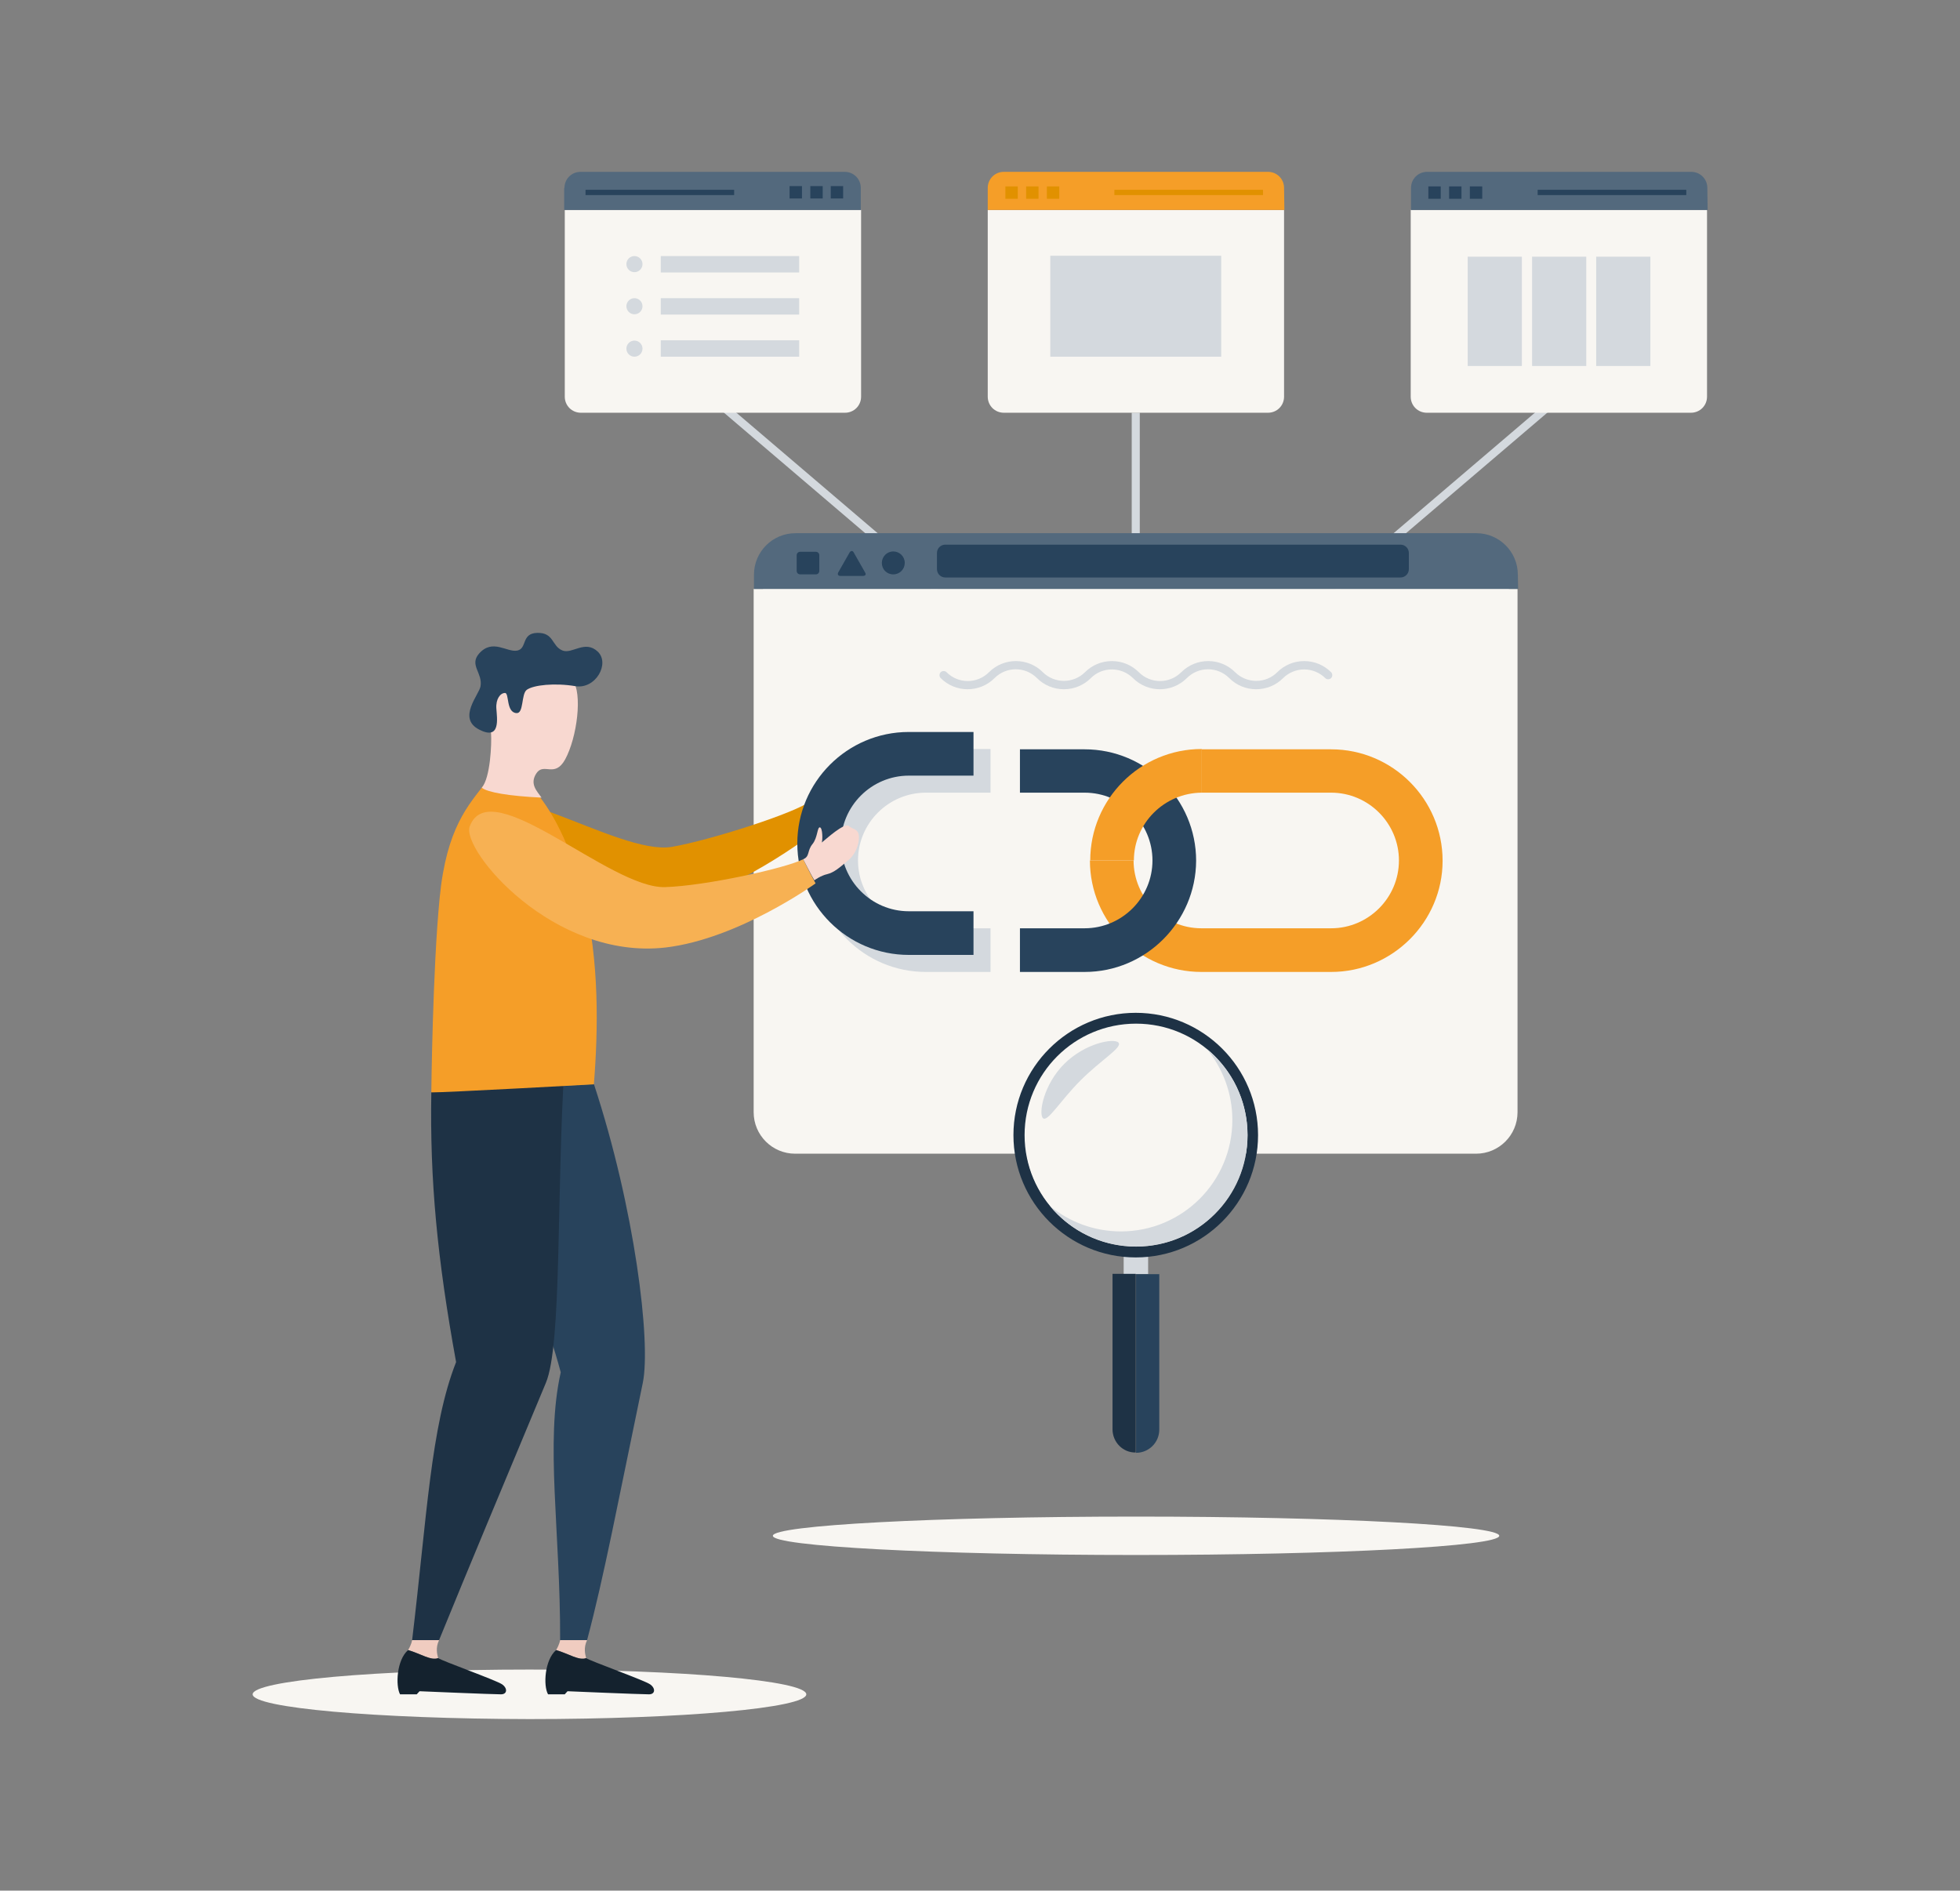 <?xml version="1.0" encoding="utf-8"?>
<!-- Generator: Adobe Illustrator 23.0.6, SVG Export Plug-In . SVG Version: 6.00 Build 0)  -->
<svg version="1.1" id="Livello_1" xmlns="http://www.w3.org/2000/svg" xmlns:xlink="http://www.w3.org/1999/xlink" x="0px" y="0px"
	 viewBox="0 0 633 610.6" style="enable-background:new 0 0 633 610.6;" xml:space="preserve">
<rect x="0" y="0" width="633" height="610.6" fill="#808080" stroke="none"/>
<style type="text/css">
	.st0{fill:#F8F6F2;}
	.st1{fill:#D4D9DE;}
	.st2{fill:#F59E28;}
	.st3{fill:#E19100;}
	.st4{fill:#53697D;}
	.st5{fill:#28435C;}
	.st6{fill:#1E3245;}
	.st7{fill:#F0CCC0;}
	.st8{fill:#14222E;}
	.st9{fill:#F8D8D0;}
	.st10{fill:#F7B153;}
</style>
<g>
	<path class="st0" d="M81.6,547.2c0-4.4,40-8,89.4-8c49.3,0,89.4,3.6,89.4,8s-40,8-89.4,8C121.6,555.1,81.6,551.6,81.6,547.2z"/>
	<path class="st0" d="M249.6,496c0-3.4,52.5-6.2,117.3-6.2s117.3,2.8,117.3,6.2c0,3.4-52.5,6.2-117.3,6.2S249.6,499.4,249.6,496z"/>
	<rect x="365.5" y="133.3" class="st1" width="2.6" height="48.6"/>
	
		<rect x="265.1" y="111.8" transform="matrix(0.649 -0.761 0.761 0.649 -27.7 258.734)" class="st1" width="2.6" height="95.2"/>
	<rect x="419.7" y="158" transform="matrix(0.761 -0.649 0.649 0.761 8.349 341.23)" class="st1" width="95.2" height="2.6"/>
	<path class="st0" d="M319,67.8v60.3c0,2.9,2.3,5.2,5.2,5.2h85.3c2.9,0,5.2-2.3,5.2-5.2V67.8H319z"/>
	<path class="st2" d="M414.7,60.7c0-2.9-2.3-5.2-5.2-5.2h-85.3c-2.9,0-5.2,2.3-5.2,5.2v7.1h95.8L414.7,60.7L414.7,60.7z"/>
	<rect x="339.2" y="82.6" class="st1" width="55.2" height="32.6"/>
	<rect x="324.7" y="60.2" class="st3" width="4" height="4"/>
	<rect x="331.4" y="60.2" class="st3" width="4" height="4"/>
	<rect x="338.1" y="60.2" class="st3" width="4" height="4"/>
	<rect x="359.9" y="61.3" class="st3" width="48" height="1.7"/>
	<path class="st0" d="M455.6,67.8v60.3c0,2.9,2.3,5.2,5.2,5.2h85.3c2.9,0,5.2-2.3,5.2-5.2V67.8H455.6z"/>
	<path class="st4" d="M551.4,60.7c0-2.9-2.3-5.2-5.2-5.2h-85.3c-2.9,0-5.2,2.3-5.2,5.2v7.1h95.8L551.4,60.7L551.4,60.7z"/>
	<rect x="461.3" y="60.2" class="st5" width="4" height="4"/>
	<rect x="468" y="60.2" class="st5" width="4" height="4"/>
	<rect x="474.7" y="60.2" class="st5" width="4" height="4"/>
	<rect x="496.6" y="61.3" class="st5" width="48" height="1.7"/>
	<path class="st0" d="M278.1,67.8v60.3c0,2.9-2.3,5.2-5.2,5.2h-85.3c-2.9,0-5.2-2.3-5.2-5.2V67.8H278.1z"/>
	<path class="st4" d="M182.3,60.7c0-2.9,2.3-5.2,5.2-5.2h85.3c2.9,0,5.2,2.3,5.2,5.2v7.1h-95.8v-7.1H182.3z"/>
	<rect x="268.3" y="60.1" class="st5" width="4" height="4"/>
	<rect x="261.7" y="60.1" class="st5" width="4" height="4"/>
	<rect x="255" y="60.1" class="st5" width="4" height="4"/>
	<rect x="189.1" y="61.3" class="st5" width="48" height="1.7"/>
	<rect x="213.4" y="82.7" class="st1" width="44.7" height="5.3"/>
	<circle class="st1" cx="204.9" cy="85.3" r="2.6"/>
	<rect x="213.4" y="96.3" class="st1" width="44.7" height="5.3"/>
	<circle class="st1" cx="204.9" cy="98.9" r="2.6"/>
	<rect x="213.4" y="109.9" class="st1" width="44.7" height="5.3"/>
	<circle class="st1" cx="204.9" cy="112.6" r="2.6"/>
	<rect x="474" y="82.9" class="st1" width="17.5" height="35.3"/>
	<rect x="494.8" y="82.9" class="st1" width="17.5" height="35.3"/>
	<rect x="515.5" y="82.9" class="st1" width="17.5" height="35.3"/>
	<path class="st0" d="M243.4,190.2v169c0,7.4,6,13.4,13.4,13.4h219.9c7.4,0,13.4-6,13.4-13.4v-169L243.4,190.2L243.4,190.2z"/>
	<path class="st0" d="M246.4,190.2c0,5.6,0,169,0,169c0,5.8,4.7,10.5,10.5,10.5h219.9c5.8,0,10.5-4.7,10.5-10.5c0,0,0-163.4,0-169
		C477.2,190.2,249.6,190.2,246.4,190.2z"/>
	<path class="st4" d="M490.2,185.6c0-7.4-6-13.4-13.4-13.4H256.9c-7.4,0-13.4,6-13.4,13.4v4.6h246.8L490.2,185.6L490.2,185.6z"/>
	<path class="st5" d="M284.8,181.8c0-2,1.6-3.7,3.7-3.7c2,0,3.7,1.6,3.7,3.7c0,2-1.6,3.7-3.7,3.7S284.8,183.9,284.8,181.8z"/>
	<path class="st5" d="M271.4,186c-0.7,0-1-0.5-0.7-1.1l3.7-6.5c0.4-0.6,1-0.6,1.3,0l3.7,6.5c0.4,0.6,0.1,1.1-0.7,1.1H271.4z"/>
	<path class="st5" d="M257.3,179.3c0-0.6,0.5-1.1,1.1-1.1h5.1c0.6,0,1.1,0.5,1.1,1.1v5.1c0,0.6-0.5,1.1-1.1,1.1h-5.1
		c-0.6,0-1.1-0.5-1.1-1.1V179.3z"/>
	<path class="st5" d="M455,183.8c0,1.5-1.2,2.7-2.7,2.7h-147c-1.5,0-2.7-1.2-2.7-2.7v-5.2c0-1.5,1.2-2.7,2.7-2.7h147
		c1.5,0,2.7,1.2,2.7,2.7V183.8z"/>
	<path class="st1" d="M405.7,222.6c-3.3,0-6.4-1.3-8.7-3.6c-3.8-3.8-9.9-3.8-13.7,0c-4.8,4.8-12.6,4.8-17.4,0
		c-1.8-1.8-4.3-2.8-6.8-2.8c-2.6,0-5,1-6.8,2.8c-2.3,2.3-5.4,3.6-8.7,3.6s-6.4-1.3-8.7-3.6c-3.8-3.8-9.9-3.8-13.7,0
		c-4.8,4.8-12.6,4.8-17.4,0c-0.5-0.5-0.5-1.4,0-1.9s1.4-0.5,1.9,0c3.8,3.8,9.9,3.8,13.7,0c4.8-4.8,12.6-4.8,17.4,0
		c1.8,1.8,4.3,2.8,6.8,2.8s5-1,6.8-2.8c2.3-2.3,5.4-3.6,8.7-3.6s6.4,1.3,8.7,3.6c3.8,3.8,9.9,3.8,13.7,0c4.8-4.8,12.6-4.8,17.4,0
		c1.8,1.8,4.3,2.8,6.8,2.8c2.6,0,5-1,6.8-2.8c2.3-2.3,5.4-3.6,8.7-3.6c3.3,0,6.4,1.3,8.7,3.6c0.5,0.5,0.5,1.4,0,1.9s-1.4,0.5-1.9,0
		c-1.8-1.8-4.3-2.8-6.8-2.8s-5,1-6.8,2.8C412.1,221.3,409,222.6,405.7,222.6z"/>
	<path class="st2" d="M429.9,313.9H388c-19.8,0-36-16.1-36-36h14.1c0,12,9.8,21.9,21.9,21.9h41.9c12,0,21.9-9.8,21.9-21.9
		c0-12-9.8-21.9-21.9-21.9H388v-14h41.9c19.8,0,36,16.1,36,36C465.9,297.7,449.7,313.9,429.9,313.9z"/>
	<path class="st5" d="M350.3,313.9h-20.9v-14.1h20.9c12,0,21.9-9.8,21.9-21.9c0-12-9.8-21.9-21.9-21.9h-20.9v-14h20.9
		c19.8,0,36,16.1,36,36C386.2,297.7,370.1,313.9,350.3,313.9z"/>
	<path class="st2" d="M366.2,277.9h-14.1c0-19.8,16.1-36,36-36V256C376,256.1,366.2,265.9,366.2,277.9z"/>
	<path class="st0" d="M366.8,402.6c-19.9,0-36-16.1-36-36s16.1-36,36-36s36,16.1,36,36S386.7,402.6,366.8,402.6z"/>
	<g>
		<rect x="362.9" y="404.8" class="st1" width="7.9" height="6.7"/>
		<path class="st6" d="M359.3,461.6v-50.2h7.5v57.7C362.7,469.2,359.3,465.8,359.3,461.6z"/>
		<path class="st5" d="M374.4,411.5v50.2c0,4.2-3.4,7.5-7.5,7.5v-57.7H374.4z"/>
	</g>
	<path class="st6" d="M327.3,366.6c0,21.8,17.7,39.5,39.5,39.5s39.5-17.7,39.5-39.5s-17.7-39.5-39.5-39.5S327.3,344.8,327.3,366.6z
		 M330.9,366.6c0-19.9,16.1-36,36-36s36,16.1,36,36s-16.1,36-36,36S330.9,386.5,330.9,366.6z"/>
	<path class="st1" d="M339.1,389.5c6.2,5.1,14.2,8.2,22.9,8.2c19.9,0,36-16.1,36-36c0-8.7-3.1-16.6-8.2-22.9
		c8,6.6,13.1,16.6,13.1,27.8c0,19.9-16.1,36-36,36C355.7,402.6,345.7,397.5,339.1,389.5z"/>
	<path class="st1" d="M336.8,361.1c1.5,1.5,5.5-5.5,12.2-12.2s13.7-10.7,12.2-12.2s-10.8,0.2-17.5,6.9
		C337,350.3,335.4,359.6,336.8,361.1z"/>
	<path class="st1" d="M319.9,313.9H299c-19.8,0-36-16.1-36-36c0-19.8,16.1-36,36-36h20.9V256H299c-12,0-21.9,9.8-21.9,21.9
		c0,12,9.8,21.9,21.9,21.9h20.9V313.9z"/>
	<path class="st5" d="M147.3,352.6c7,26.1,24.9,57.5,33.8,90.6c-5.1,22.6-0.1,51.3-0.2,86.5c2.7,0,8.7,0,8.7,0
		c5.5-20.6,10-44.7,18-83.1c2.7-13.2-2.6-56.4-15.8-96.5C183.5,350.6,147.3,352.6,147.3,352.6z"/>
	<path class="st7" d="M179.6,532.9c1.1-1.8,1.3-3.2,1.3-3.2h8.7c-1.2,2.5-0.6,4.6-0.3,5.8C187,536.4,183.7,534.1,179.6,532.9z"/>
	<path class="st8" d="M179.6,532.9c4.1,1.2,7.4,3.5,9.7,2.6c1.2,0.9,18.9,7.2,20.7,8.5s1.6,3.2-0.4,3.2c-2.8,0-26.3-1-26.3-1
		c-0.5,0.5-0.9,1-0.9,1H177C175.4,544.4,175.9,536.1,179.6,532.9z"/>
	<path class="st6" d="M139.3,352.7c-0.5,28.4,1.9,53.7,8,87.2c-8.2,20.8-9.4,49.9-14.2,89.8c2.7,0,8.7,0,8.7,0
		c10-24.5,19.7-47.6,34.5-83.1c5.2-12.4,3.4-61.1,6-102.5C174,347.8,139.3,352.7,139.3,352.7z"/>
	<path class="st7" d="M131.8,532.9c1.1-1.8,1.3-3.2,1.3-3.2h8.7c-1.2,2.5-0.6,4.6-0.3,5.8C139.2,536.4,135.9,534.1,131.8,532.9z"/>
	<path class="st8" d="M131.8,532.9c4.1,1.2,7.4,3.5,9.7,2.6c1.2,0.9,18.9,7.2,20.7,8.5s1.6,3.2-0.4,3.2c-2.8,0-26.3-1-26.3-1
		c-0.5,0.5-0.9,1-0.9,1h-5.4C127.7,544.4,128.1,536.1,131.8,532.9z"/>
	<path class="st3" d="M153.3,264.3c-1.3,7.9,34.7,37.4,69.5,26.4c22.7-7.2,44.4-25.1,44.4-25.1c-2.3-2.7-5.4-6.9-5.4-6.9
		c-5,3.9-32.6,12.7-44.8,14.8C199.4,276.5,156.4,245.6,153.3,264.3z"/>
	<path class="st2" d="M157,252.6c-5.7,7.4-12.8,14.7-15,37.3c-2.3,23.3-2.7,62.9-2.7,62.9c3.6,0.1,52.5-2.6,52.5-2.6
		c1.4-17.7,1.8-39.6-3.2-60.2c-5-20.7-13.1-31.9-16.5-35.1C162.4,254.9,157,252.6,157,252.6z"/>
	<path class="st9" d="M158.6,237c0.2,3.1-0.2,14.1-3,17.4c1.8,1.5,8.8,2.7,19.3,3.2c-1.5-2.1-3.9-4.4-1.7-7.8
		c2.4-3.7,5.9,1.6,9.3-4.5c3.9-7.1,5.7-21.5,2.4-25.7c-3.6-4.7-11.1-10.6-21.8-5C154.2,219,158.1,230.6,158.6,237z"/>
	<path class="st5" d="M166.8,230.3c2.4,0.2,1.5-6.1,3.3-7.5c2.2-1.6,9.1-2.3,15.7-1.2c6.6,1.1,11.3-7.4,7.2-11.2s-8.2,0.9-11.3-0.3
		c-3.6-1.4-2.7-5.9-8.3-5.7c-5.1,0.2-3.1,5-6.3,5.7c-3.4,0.7-8-4-12.4,1c-3.2,3.7,1.2,6.2,0.5,10.5c-0.4,2.7-7.6,10.3-0.5,14
		s5.8-3.7,5.6-6.8s1.3-5,2.8-5C164.5,223.8,163.4,230.1,166.8,230.3z"/>
	<path class="st5" d="M314.4,308.4h-20.9c-19.8,0-36-16.1-36-36c0-19.8,16.1-36,36-36h20.9v14.1h-20.9c-12,0-21.9,9.8-21.9,21.9
		c0,12,9.8,21.9,21.9,21.9h20.9V308.4z"/>
	<path class="st10" d="M151.7,266.9c-2.8,7.5,26.9,43.3,63.3,39.1c23.6-2.8,48.4-20.7,48.4-20.7c-1.7-3.1-4-7.8-4-7.8
		c-5.7,2.9-31.5,8.6-44.6,9C197,287.1,158.3,249.1,151.7,266.9z"/>
	<path class="st9" d="M259.4,277.5c2.2-0.9,1.2-2.7,3-4.9c1.7-2.1,1.5-5.5,2.4-5.4c0.9,0.2,0.9,4.1,0.6,4.9c1.3-1,7.3-6.6,8.8-5.3
		c1.2,1.1,2.6,0.8,3.1,2.6c0.4,1.8-0.3,5.8-3.2,8.3c-2.9,2.5-4.8,4.1-6.9,4.6c-2.2,0.5-4.2,2-4.2,2
		C262.3,283.2,259.4,277.5,259.4,277.5z"/>
</g>
</svg>
